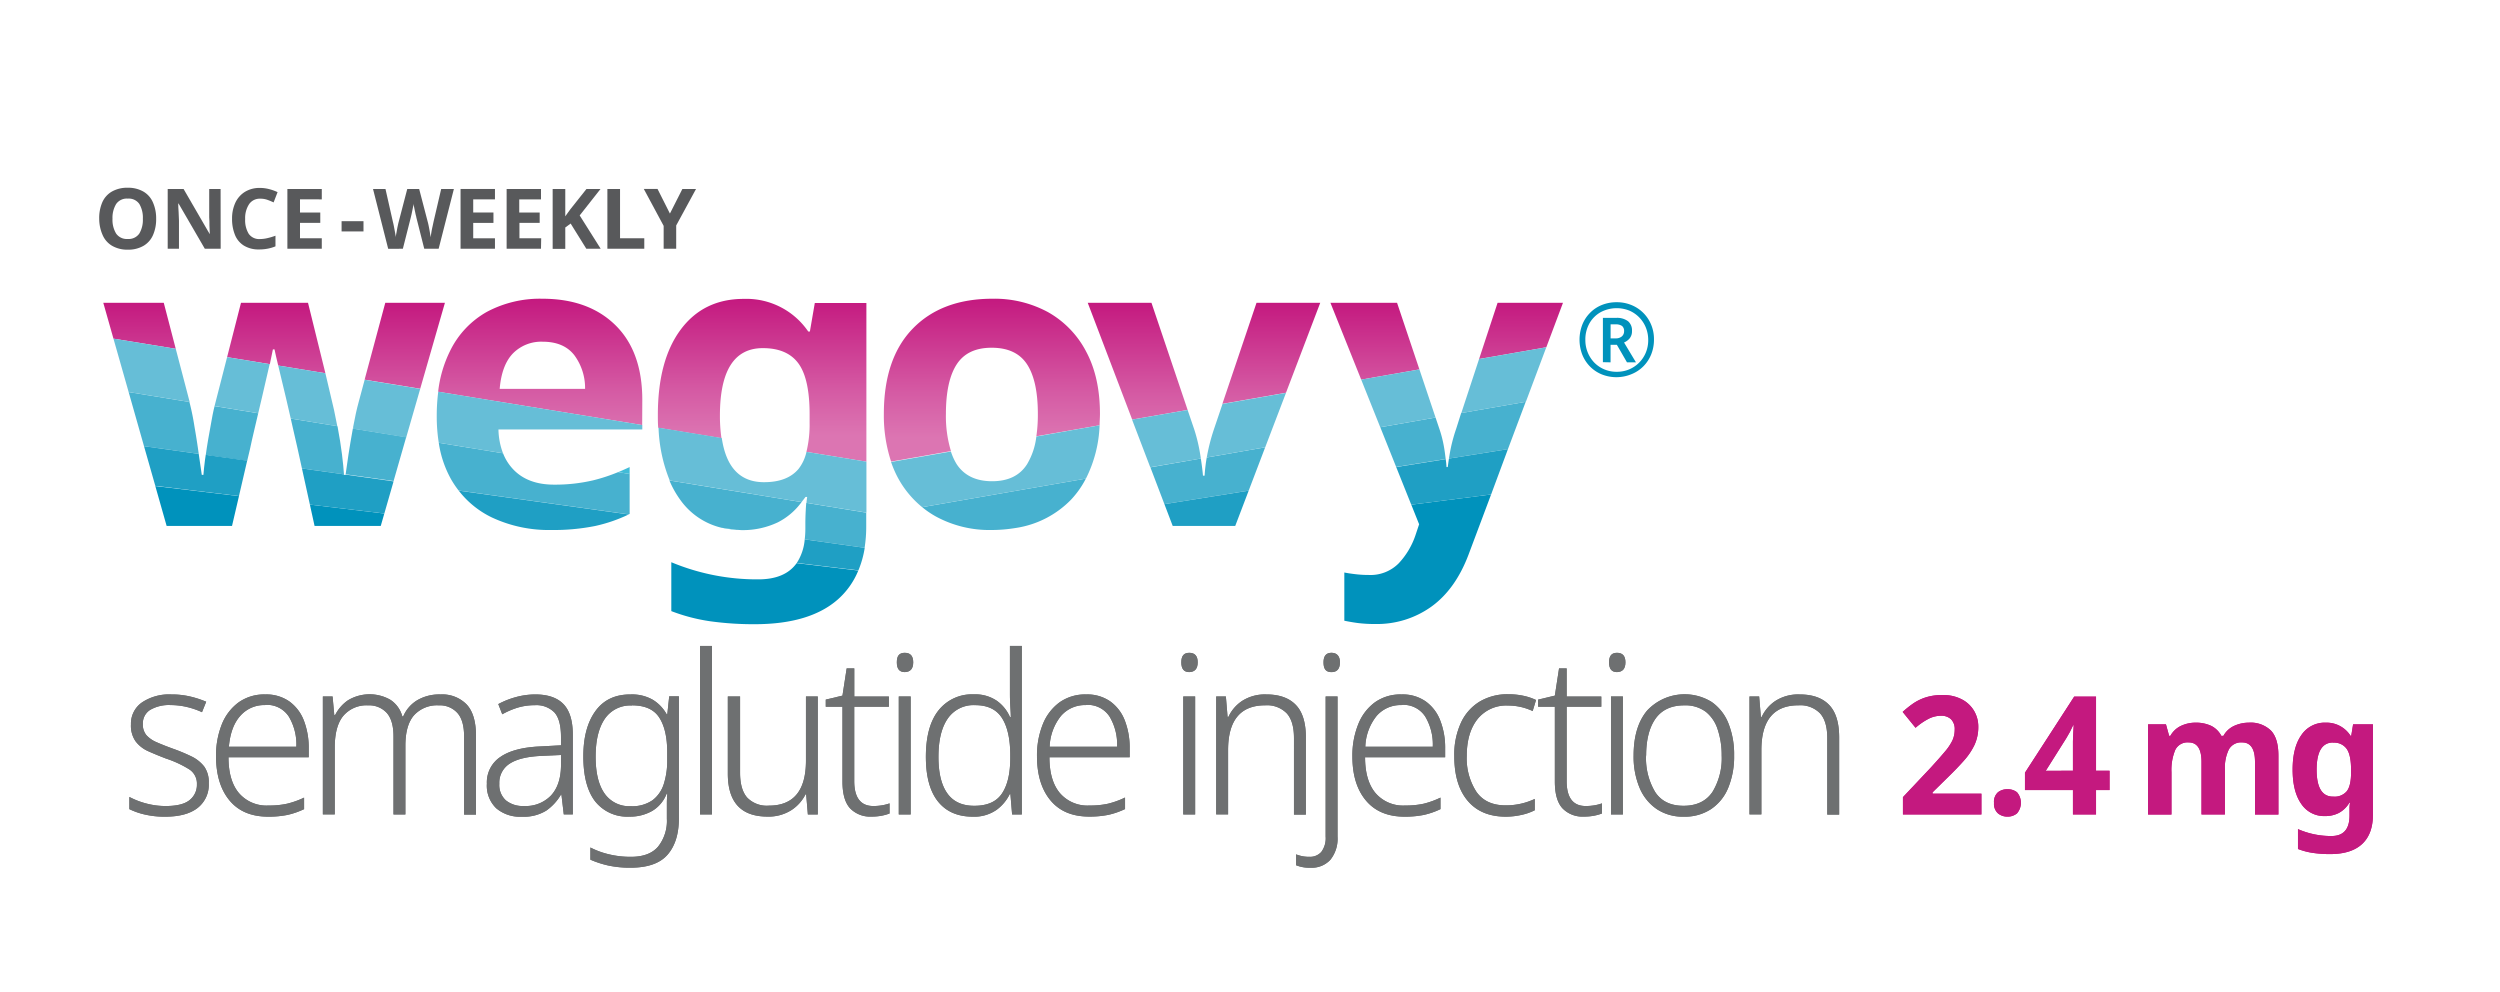<svg xmlns="http://www.w3.org/2000/svg" xmlns:xlink="http://www.w3.org/1999/xlink" viewBox="0 0 630 250"><defs><style>.cls-1{fill:none;}.cls-2{fill:url(#RGB_gradient);}.cls-3{fill:#0092bc;}.cls-4{fill:url(#RGB_gradient-2);}.cls-5{fill:url(#RGB_gradient-3);}.cls-6{fill:#47b1cf;}.cls-7{fill:#66bed7;}.cls-8{fill:#41bcd8;}.cls-9{fill:#1f9fc4;}.cls-10{fill:url(#RGB_gradient-4);}.cls-11{fill:#00aed0;}.cls-12{fill:url(#RGB_gradient-5);}.cls-13{fill:url(#RGB_gradient-6);}.cls-14{fill:url(#RGB_gradient-7);}.cls-15{fill:url(#RGB_gradient-8);}.cls-16{fill:url(#RGB_gradient-9);}.cls-17{fill:url(#RGB_gradient-10);}.cls-18{fill:#6e7071;}.cls-19{fill:#c4197f;}.cls-20{fill:#58595b;}</style><linearGradient id="RGB_gradient" x1="35.16" y1="76.31" x2="35.16" y2="141.12" gradientUnits="userSpaceOnUse"><stop offset="0" stop-color="#c4197f"/><stop offset="0.36" stop-color="#d55ba4"/><stop offset="0.53" stop-color="#dc75b2"/></linearGradient><linearGradient id="RGB_gradient-2" x1="69.59" y1="76.31" x2="69.59" y2="142.55" xlink:href="#RGB_gradient"/><linearGradient id="RGB_gradient-3" x1="102" y1="76.31" x2="102" y2="141.62" xlink:href="#RGB_gradient"/><linearGradient id="RGB_gradient-4" x1="136.15" y1="75.28" x2="136.15" y2="140.45" xlink:href="#RGB_gradient"/><linearGradient id="RGB_gradient-5" x1="192.03" y1="75.28" x2="192.03" y2="140.34" xlink:href="#RGB_gradient"/><linearGradient id="RGB_gradient-6" x1="249.96" y1="75.28" x2="249.96" y2="141.32" xlink:href="#RGB_gradient"/><linearGradient id="RGB_gradient-7" x1="320.37" y1="76.31" x2="320.37" y2="140.08" xlink:href="#RGB_gradient"/><linearGradient id="RGB_gradient-8" x1="286.69" y1="76.31" x2="286.69" y2="141.11" xlink:href="#RGB_gradient"/><linearGradient id="RGB_gradient-9" x1="383.3" y1="76.31" x2="383.3" y2="139.82" xlink:href="#RGB_gradient"/><linearGradient id="RGB_gradient-10" x1="346.48" y1="76.31" x2="346.48" y2="138.62" xlink:href="#RGB_gradient"/></defs><g id="Layer_1_REG" data-name="Layer 1 REG"><path class="cls-1" d="M69.18,88.05h-.41c-.17.83-.45,2.09-.82,3.72l2.16.35C69.67,90.32,69.36,88.94,69.18,88.05Z"/><path class="cls-1" d="M136.73,86.19a10,10,0,0,0-7.41,2.89q-2.89,2.88-3.4,9h21.52a13.9,13.9,0,0,0-2.73-8.44Q142.09,86.18,136.73,86.19Z"/><rect class="cls-1" x="365.01" y="101.36" height="6.59" transform="translate(155.29 421.2) rotate(-72.47)"/><polygon class="cls-1" points="304.1 115.29 304.1 115.29 302.61 115.55 302.61 115.55 304.1 115.29"/><polygon class="cls-1" points="289.9 117.77 289.9 117.77 273.65 120.61 273.64 120.61 289.9 117.77"/><polygon class="cls-2" points="41.27 76.31 26.03 76.31 28.59 85.34 44.29 87.9 41.27 76.31"/><polygon class="cls-3" points="79.27 132.53 95.95 132.53 96.85 129.41 78.09 127.16 79.27 132.53"/><path class="cls-4" d="M68.77,88.05h.41c.18.89.49,2.27.93,4.07L82,94.06,77.62,76.31H60.73L57.23,90,68,91.77C68.32,90.14,68.6,88.88,68.77,88.05Z"/><polygon class="cls-3" points="41.99 132.53 58.47 132.53 60.22 125.02 39.14 122.49 41.99 132.53"/><polygon class="cls-5" points="112.12 76.31 97.09 76.31 91.88 95.68 105.89 97.97 112.12 76.31"/><path class="cls-6" d="M88.92,108c-.41,2.26-.78,4.44-1.1,6.52s-.58,3.88-.72,5l12.08,1.71,3.18-11.07Z"/><path class="cls-6" d="M49,107.46a62.24,62.24,0,0,0-1.26-6.15L32.42,98.8l3.87,13.64,13.79,1.94v0Q49.62,111,49,107.46Z"/><path class="cls-6" d="M85.14,107.92c0-.18-.07-.34-.1-.52l-11.77-1.92c.16.73.33,1.48.49,2.18.52,2.3.91,4,1.19,5.2l1.14,5.19,10.59,1.49c-.08-1.29-.24-3-.51-5.13S85.55,110.05,85.14,107.92Z"/><path class="cls-6" d="M64.23,107.71q.42-1.72.84-3.57l-11-1.8-.24,1c-.13.55-.32,1.51-.56,2.88s-.52,2.92-.83,4.63c-.23,1.32-.41,2.58-.59,3.83l10.44,1.47.71-3C63.27,111.83,63.68,110.05,64.23,107.71Z"/><path class="cls-7" d="M65.07,104.14c.3-1.26.6-2.55.92-3.89.61-2.64,1.18-5.08,1.69-7.31.1-.42.19-.79.27-1.17L57.23,90l-3.16,12.32Z"/><path class="cls-7" d="M47.78,101.31a.31.31,0,0,1,0-.08L44.29,87.9l-15.7-2.56L32.42,98.8Z"/><path class="cls-7" d="M89,107.56c0,.16,0,.32-.08.48l13.44,2.2L105.89,98l-14-2.29-1.49,5.55Q89.67,103.9,89,107.56Z"/><path class="cls-7" d="M70.31,92.94q.82,3.34,1.75,7.31c.43,1.84.83,3.56,1.21,5.23L85,107.4c-.36-1.85-.64-3.24-.83-4.11L82,94.06,70.11,92.12C70.18,92.39,70.24,92.65,70.31,92.94Z"/><polygon class="cls-8" points="102.36 110.24 102.36 110.23 88.92 108.04 88.92 108.04 102.36 110.24"/><polygon class="cls-8" points="85.04 107.41 85.04 107.4 73.27 105.48 73.27 105.48 85.04 107.41"/><polygon class="cls-8" points="47.78 101.31 32.41 98.8 32.42 98.8 47.78 101.31 47.78 101.31"/><polygon class="cls-8" points="65.07 104.14 65.08 104.14 54.08 102.34 54.08 102.34 65.07 104.14"/><path class="cls-9" d="M51.85,114.63c-.05.38-.13.79-.18,1.17-.2,1.61-.34,2.9-.41,3.86h-.41c-.21-1.3-.46-3.06-.77-5.28l-13.79-1.94,2.85,10L60.22,125l2.07-8.92Z"/><path class="cls-9" d="M87.1,119.6v.06h-.42v-.12l-10.59-1.49,2,9.11,18.76,2.25,2.33-8.1Z"/><path class="cls-10" d="M161.86,100.82q0-12.25-6.8-18.9t-18.43-6.64a28.37,28.37,0,0,0-13.9,3.29,22.63,22.63,0,0,0-9.32,9.89,30.91,30.91,0,0,0-3,10.26l51.42,8.4ZM125.92,98q.51-6.07,3.4-9a10,10,0,0,1,7.41-2.89q5.36,0,8,3.4A13.9,13.9,0,0,1,147.44,98Z"/><path class="cls-6" d="M158.67,119.44l-2.89-.47a44.08,44.08,0,0,1-6.33,2.08,42,42,0,0,1-9.83,1.08q-6.5,0-10.15-3.71a12.33,12.33,0,0,1-2.7-4.19l-16.2-2.65a26.73,26.73,0,0,0,3.2,9.37,25,25,0,0,0,1.81,2.67l42.83,6,.26-.11Z"/><path class="cls-7" d="M110.57,111.58l16.19,2.64a17.73,17.73,0,0,1-1.15-6h36.25v-1.11l-51.42-8.4a47.26,47.26,0,0,0-.38,6.11A42.18,42.18,0,0,0,110.57,111.58Z"/><path class="cls-8" d="M158.67,117.7c-1,.47-1.93.88-2.88,1.27l2.88.47Z"/><polygon class="cls-8" points="158.67 119.44 158.67 119.44 155.79 118.97 155.78 118.97 158.67 119.44"/><polygon class="cls-11" points="126.77 114.23 126.77 114.22 110.57 111.58 110.57 111.58 126.77 114.23"/><path class="cls-9" d="M124,130.42a33.79,33.79,0,0,0,14.93,3.14,53.2,53.2,0,0,0,11-1,38.33,38.33,0,0,0,8.5-2.92l-42.83-6A23.24,23.24,0,0,0,124,130.42Z"/><path class="cls-3" d="M191.1,146a56.07,56.07,0,0,1-21.93-4.32V154a45.31,45.31,0,0,0,9.94,2.58,79.29,79.29,0,0,0,11.07.72q13.9,0,21-6.28a19.56,19.56,0,0,0,5.11-7.24l-15.53-1.87C198.82,144.63,195.61,146,191.1,146Z"/><path class="cls-12" d="M181.42,104.73q0-17,10.82-17,6.18,0,9,3.91t2.78,13v1.85a29.27,29.27,0,0,1-.8,7.39l15.11,2.47v-40h-13l-1.24,7.2h-.41a18.88,18.88,0,0,0-16.27-8.23q-10.1,0-15.86,7.72t-5.77,21.52c0,1.12,0,2.2.09,3.25l15.94,2.61A38.74,38.74,0,0,1,181.42,104.73Z"/><path class="cls-6" d="M218.29,129.19l-15.11-2.47c-.05.58-.1,1.19-.13,1.85-.07,1.27-.1,2.45-.1,3.55v1.13a22.41,22.41,0,0,1-.16,2.67l15.09,2.13a34.45,34.45,0,0,0,.41-5.41Z"/><path class="cls-6" d="M196.05,131.61a16.82,16.82,0,0,0,5.94-5.08l-33.3-5.45a24.29,24.29,0,0,0,2.69,4.81A17.83,17.83,0,0,0,181.85,133l3.72.52c.47,0,.93.07,1.42.07A20.49,20.49,0,0,0,196.05,131.61Z"/><path class="cls-7" d="M202,126.52c.32-.42.65-.83,1-1.3h.41q-.11.69-.18,1.5l15.11,2.46V116.34l-15.11-2.47a10.77,10.77,0,0,1-2,4.3q-2.82,3.35-8.7,3.34-9,0-10.64-11.13l-15.94-2.61a38.78,38.78,0,0,0,2.82,13.31Z"/><polygon class="cls-8" points="218.29 129.19 218.29 129.18 203.19 126.72 203.18 126.72 218.29 129.19"/><polygon class="cls-8" points="201.99 126.53 201.99 126.52 168.68 121.08 168.69 121.08 201.99 126.53"/><path class="cls-8" d="M185.57,133.49l-3.72-.52A21,21,0,0,0,185.57,133.49Z"/><path class="cls-9" d="M202.79,135.92a12.79,12.79,0,0,1-2,5.94l15.53,1.87a24.81,24.81,0,0,0,1.59-5.68Z"/><path class="cls-13" d="M238.37,104.32q0-8.34,2.73-12.52t8.81-4.17q6.17,0,8.9,4.17t2.73,12.52a37.3,37.3,0,0,1-.38,5.63l15.94-2.78c0-.93.09-1.87.09-2.85q0-9.27-3.5-15.76a24.21,24.21,0,0,0-9.57-9.89,28.27,28.27,0,0,0-14-3.39q-12.77,0-20.08,7.51t-7.31,21.53a36.94,36.94,0,0,0,1.83,12l15.08-2.64A30.29,30.29,0,0,1,238.37,104.32Z"/><polygon class="cls-8" points="273.64 120.61 273.65 120.61 232.39 127.81 232.4 127.81 273.64 120.61"/><path class="cls-6" d="M273.64,120.61l-41.24,7.2a22.79,22.79,0,0,0,3.45,2.35,28.2,28.2,0,0,0,14,3.4,36.57,36.57,0,0,0,5.46-.41l.91-.14a24.46,24.46,0,0,0,13.66-7.07A23.16,23.16,0,0,0,273.64,120.61Z"/><path class="cls-7" d="M232.39,127.81l41.26-7.2a32.37,32.37,0,0,0,3.45-13.44L261.16,110a17.58,17.58,0,0,1-2.35,7q-2.73,4.27-8.8,4.27t-8.91-4.27a14.27,14.27,0,0,1-1.47-3.22l-15.08,2.64a27,27,0,0,0,1.67,3.88A24.67,24.67,0,0,0,232.39,127.81Z"/><path class="cls-8" d="M256.17,133l-.91.14Z"/><polygon class="cls-8" points="318.83 112.72 318.83 112.72 304.1 115.29 304.1 115.29 318.83 112.72"/><polygon class="cls-14" points="332.7 76.31 316.64 76.31 308.04 101.77 324.07 98.97 332.7 76.31"/><polygon class="cls-8" points="302.61 115.55 302.61 115.55 289.9 117.77 289.9 117.77 302.61 115.55"/><polygon class="cls-15" points="290.17 76.31 274.11 76.31 285.31 105.73 299.28 103.3 290.17 76.31"/><path class="cls-6" d="M304.1,115.29a41,41,0,0,0-.54,4.58h-.41c-.11-1.3-.3-2.76-.54-4.32l-12.71,2.22,3.53,9.27,21.24-3.4,4.16-10.92Z"/><path class="cls-7" d="M304.1,115.29l14.73-2.57L324.07,99l-16,2.8-2.22,6.56A49.72,49.72,0,0,0,304.1,115.29Z"/><path class="cls-7" d="M302.61,115.55c-.06-.42-.11-.81-.19-1.24a41.72,41.72,0,0,0-1.44-6l-1.7-5-14,2.43,4.58,12Z"/><polygon class="cls-9" points="295.52 132.53 311.28 132.53 314.67 123.64 293.43 127.04 295.52 132.53"/><rect class="cls-8" x="347.72" y="106.44" width="14.15" transform="translate(-15.58 111.78) rotate(-17.53)"/><polygon class="cls-16" points="393.87 76.31 377.39 76.31 372.73 90.47 389.67 87.51 393.87 76.31"/><polygon class="cls-17" points="352.06 76.31 335.27 76.31 343.02 95.66 357.69 93.09 352.06 76.31"/><path class="cls-3" d="M357.62,132.12l-.93,2.78a19.36,19.36,0,0,1-4.22,7.06,10,10,0,0,1-7.62,2.93,26.87,26.87,0,0,1-3.4-.21c-1.1-.13-2-.27-2.68-.41v12.15c1,.21,2.06.4,3.3.57a34,34,0,0,0,4.53.26,23.49,23.49,0,0,0,14.11-4.38q6.07-4.38,9.37-13.13l5.68-15.14-20.12,2.58Z"/><rect class="cls-8" x="368.13" y="102.67" width="16.51" transform="translate(-12.05 66.28) rotate(-9.91)"/><path class="cls-6" d="M367,107.92a42.06,42.06,0,0,0-1.34,4.74c-.2.93-.37,1.9-.52,2.9L380,113.18l4.48-11.93-16.27,2.84Z"/><path class="cls-6" d="M362.67,107.92l-.91-2.7-13.93,2.44,4,10,12.48-2c-.12-1-.25-2.06-.42-3A29.54,29.54,0,0,0,362.67,107.92Z"/><polygon class="cls-7" points="384.52 101.25 389.67 87.51 372.73 90.47 368.25 104.09 384.52 101.25"/><polygon class="cls-7" points="361.76 105.22 357.69 93.09 343.02 95.66 347.82 107.66 361.76 105.22"/><path class="cls-9" d="M365.13,115.56c-.11.7-.22,1.41-.3,2.14h-.31c0-.69-.13-1.35-.2-2l-12.48,2,3.8,9.49,20.12-2.58L380,113.18Z"/><path class="cls-18" d="M52.61,197.36a7.42,7.42,0,0,1-2.84,6.26c-1.9,1.46-4.61,2.18-8.12,2.18a21.58,21.58,0,0,1-5.24-.56,17.49,17.49,0,0,1-3.81-1.34v-3.07a19.7,19.7,0,0,0,4.26,1.65,18.77,18.77,0,0,0,4.9.64c2.76,0,4.77-.49,6-1.48a4.9,4.9,0,0,0,1.86-4,4.25,4.25,0,0,0-1.94-3.77,27,27,0,0,0-5.83-2.71q-2.61-1-4.6-1.9a8.06,8.06,0,0,1-3.11-2.49A6.89,6.89,0,0,1,33,182.56,6.51,6.51,0,0,1,35.8,177a12.3,12.3,0,0,1,7.39-2,20.09,20.09,0,0,1,4.77.53,24.18,24.18,0,0,1,4,1.31l-1.06,2.63a19.76,19.76,0,0,0-3.72-1.29,17.92,17.92,0,0,0-4.16-.5,9.4,9.4,0,0,0-5.21,1.23A4,4,0,0,0,36,182.44a4.16,4.16,0,0,0,.9,2.83,7.39,7.39,0,0,0,2.61,1.79c1.13.5,2.52,1.05,4.15,1.64a44.94,44.94,0,0,1,4.55,1.9,9.1,9.1,0,0,1,3.25,2.57A6.79,6.79,0,0,1,52.61,197.36Z"/><path class="cls-18" d="M66.84,175a10.11,10.11,0,0,1,6.07,1.76,10.63,10.63,0,0,1,3.67,4.83,19.06,19.06,0,0,1,1.22,7v2.24H57.58q0,5.86,2.61,9a9.16,9.16,0,0,0,7.5,3.16,20.93,20.93,0,0,0,4.63-.45A21.29,21.29,0,0,0,76.63,201v2.9a19.64,19.64,0,0,1-4.2,1.46,23.85,23.85,0,0,1-4.84.44q-6.35,0-9.74-4.08T54.44,190.6a21.15,21.15,0,0,1,1.46-8.07A12.67,12.67,0,0,1,60.13,177,11.12,11.12,0,0,1,66.84,175Zm0,2.68a8,8,0,0,0-6.31,2.74c-1.62,1.82-2.56,4.41-2.85,7.76h17a13.7,13.7,0,0,0-1.89-7.59A6.56,6.56,0,0,0,66.79,177.64Z"/><path class="cls-18" d="M111,175a8.58,8.58,0,0,1,6.58,2.51c1.58,1.68,2.37,4.32,2.37,7.94v19.83h-3V185.57c0-2.68-.56-4.65-1.7-5.92a5.94,5.94,0,0,0-4.68-1.9,7.85,7.85,0,0,0-6.23,2.49c-1.45,1.65-2.18,4.22-2.18,7.68v17.32h-3V185.57q0-4-1.7-5.92a6,6,0,0,0-4.69-1.9,7.67,7.67,0,0,0-6.22,2.6c-1.46,1.73-2.19,4.41-2.19,8v16.87h-3V175.51h2.45l.43,4.7h.21a9.91,9.91,0,0,1,3.22-3.72,10.54,10.54,0,0,1,10.72-.13,7.27,7.27,0,0,1,3,4.19h.22a8.71,8.71,0,0,1,3.62-4.14A11,11,0,0,1,111,175Z"/><path class="cls-18" d="M134.88,175q4.78,0,7.13,2.46t2.34,7.77v20h-2.28l-.59-5h-.11a12.73,12.73,0,0,1-3.72,4.05,10.81,10.81,0,0,1-6.17,1.53,9.24,9.24,0,0,1-6.42-2.12,7.9,7.9,0,0,1-2.37-6.2,7.68,7.68,0,0,1,3.44-6.76q3.42-2.35,10.08-2.63l5.16-.28v-2.07q0-4.41-1.67-6.23a6.38,6.38,0,0,0-4.93-1.81,15.05,15.05,0,0,0-4.2.58,19.48,19.48,0,0,0-4,1.71l-1-2.57a21.1,21.1,0,0,1,4.36-1.74A18.59,18.59,0,0,1,134.88,175Zm6.49,15.26-4.79.22c-3.62.15-6.31.79-8.09,1.93a5.68,5.68,0,0,0-2.66,5.11,5.21,5.21,0,0,0,1.65,4.17,6.7,6.7,0,0,0,4.53,1.42,8.82,8.82,0,0,0,6.83-2.63q2.43-2.62,2.53-7.37Z"/><path class="cls-18" d="M158.94,175a10.5,10.5,0,0,1,5.56,1.34A9.89,9.89,0,0,1,168,180h.16l.48-4.53h2.44V206.2q0,5.87-2.84,9.16t-9.34,3.3a25.78,25.78,0,0,1-5.65-.56,24.93,24.93,0,0,1-4.47-1.46v-3.07a20.16,20.16,0,0,0,4.61,1.7,23.09,23.09,0,0,0,5.61.65q4.64,0,6.84-2.57a10.41,10.41,0,0,0,2.21-7v-1.73c0-.78,0-1.57,0-2.35s.07-1.54.11-2.29h-.16a8.64,8.64,0,0,1-3.62,4.36,11.23,11.23,0,0,1-5.85,1.45,10.29,10.29,0,0,1-8.6-3.91Q147,198,147,190.6q0-7.2,3.06-11.42T158.94,175Zm.32,2.79a7.75,7.75,0,0,0-6.87,3.38c-1.53,2.26-2.29,5.43-2.29,9.53s.76,7.15,2.26,9.28a7.57,7.57,0,0,0,6.58,3.18,8.93,8.93,0,0,0,5.51-1.51,8.22,8.22,0,0,0,2.84-4.13,19.32,19.32,0,0,0,.85-6v-1.9q0-5.7-2-8.78C164.82,178.78,162.52,177.75,159.26,177.75Z"/><path class="cls-18" d="M179.41,205.24h-3V162.78h3Z"/><path class="cls-18" d="M206.08,175.51v29.73h-2.5l-.43-5.08H203a10.21,10.21,0,0,1-3.59,4,10.65,10.65,0,0,1-6,1.62q-10,0-10-10.84V175.51h3.09v19.23q0,4.24,1.81,6.28a6.88,6.88,0,0,0,5.43,2q9.36,0,9.36-11.34V175.51Z"/><path class="cls-18" d="M220.07,203.12a12.84,12.84,0,0,0,2.26-.19,10.33,10.33,0,0,0,1.84-.48V205a12.1,12.1,0,0,1-2,.56,13.1,13.1,0,0,1-2.53.22,7,7,0,0,1-5.42-2.09c-1.28-1.4-1.92-3.64-1.92-6.74V178.09h-4.21V176.3l4.21-1,1.06-6.87h1.92v7.09H224v2.58h-8.73v18.77C215.28,201,216.88,203.12,220.07,203.12Z"/><path class="cls-18" d="M228,164.51q2.13,0,2.13,2.4T228,169.37c-1.35,0-2-.82-2-2.46S226.61,164.51,228,164.51Zm1.49,11v29.73h-3V175.51Z"/><path class="cls-18" d="M245.14,205.8q-5.7,0-8.76-3.82t-3.06-11.26q0-7.72,3.22-11.74a10.74,10.74,0,0,1,8.86-4,9.64,9.64,0,0,1,5.8,1.62,9.75,9.75,0,0,1,3.3,4.08h.22c0-.9-.08-1.88-.14-3s-.08-2-.08-2.86V162.78h3v42.46h-2.45l-.43-5.14h-.16a10.75,10.75,0,0,1-3.35,4A9.83,9.83,0,0,1,245.14,205.8Zm.37-2.74c3.26,0,5.59-1,7-3.12s2.08-5.09,2.08-9v-.56c0-4.1-.7-7.24-2.08-9.42s-3.64-3.26-6.76-3.26a7.86,7.86,0,0,0-6.92,3.38q-2.34,3.38-2.34,9.64,0,6.09,2.24,9.22T245.51,203.06Z"/><path class="cls-18" d="M273.72,175a10.11,10.11,0,0,1,6.07,1.76,10.63,10.63,0,0,1,3.67,4.83,18.86,18.86,0,0,1,1.22,7v2.24H264.46q0,5.86,2.61,9a9.16,9.16,0,0,0,7.5,3.16,20.93,20.93,0,0,0,4.63-.45,21.29,21.29,0,0,0,4.31-1.56v2.9a19.64,19.64,0,0,1-4.2,1.46,23.85,23.85,0,0,1-4.84.44q-6.35,0-9.74-4.08t-3.41-11.12a21,21,0,0,1,1.47-8.07A12.58,12.58,0,0,1,267,177,11.12,11.12,0,0,1,273.72,175Zm-.05,2.68a8,8,0,0,0-6.31,2.74,13.13,13.13,0,0,0-2.85,7.76h17a13.7,13.7,0,0,0-1.89-7.59A6.56,6.56,0,0,0,273.67,177.64Z"/><path class="cls-18" d="M299.69,164.51q2.13,0,2.13,2.4t-2.13,2.46c-1.35,0-2-.82-2-2.46S298.34,164.51,299.69,164.51Zm1.49,11v29.73h-3V175.51Z"/><path class="cls-18" d="M319.13,175q4.85,0,7.4,2.62t2.55,8.22v19.44h-3V186q0-4.25-1.84-6.26a6.94,6.94,0,0,0-5.4-2q-9.36,0-9.36,11.29v16.2h-3V175.51h2.44l.43,5.15h.21a9.75,9.75,0,0,1,3.54-4.08A10.65,10.65,0,0,1,319.13,175Z"/><path class="cls-18" d="M330.23,218.66a8.71,8.71,0,0,1-3.61-.62V215.3a8.7,8.7,0,0,0,3.35.62,3.82,3.82,0,0,0,3-1.23,5.76,5.76,0,0,0,1.09-3.86V175.51h3v35.32a8.49,8.49,0,0,1-1.79,5.81A6.33,6.33,0,0,1,330.23,218.66Zm3.3-51.75c0-1.6.68-2.4,2-2.4s2.13.8,2.13,2.4-.71,2.46-2.13,2.46S333.53,168.55,333.53,166.91Z"/><path class="cls-18" d="M353.21,175a10.07,10.07,0,0,1,6.07,1.76,10.56,10.56,0,0,1,3.67,4.83,18.85,18.85,0,0,1,1.23,7v2.24H344q0,5.86,2.61,9a9.16,9.16,0,0,0,7.5,3.16,21.08,21.08,0,0,0,4.64-.45A21.5,21.5,0,0,0,363,201v2.9a19.53,19.53,0,0,1-4.21,1.46,23.78,23.78,0,0,1-4.84.44q-6.33,0-9.74-4.08t-3.41-11.12a21,21,0,0,1,1.47-8.07,12.52,12.52,0,0,1,4.23-5.56A11.09,11.09,0,0,1,353.21,175Zm0,2.68a8,8,0,0,0-6.31,2.74,13.06,13.06,0,0,0-2.84,7.76h17a13.7,13.7,0,0,0-1.89-7.59A6.54,6.54,0,0,0,353.16,177.64Z"/><path class="cls-18" d="M379.47,205.8q-6.23,0-9.61-4t-3.38-11.26a19.12,19.12,0,0,1,1.71-8.47,12.15,12.15,0,0,1,4.76-5.31,13.66,13.66,0,0,1,7.1-1.81,18,18,0,0,1,3.86.39,14,14,0,0,1,3.17,1.06l-.85,2.79a14.43,14.43,0,0,0-6.18-1.39,9.27,9.27,0,0,0-7.71,3.41q-2.71,3.41-2.72,9.27a15.54,15.54,0,0,0,2.4,9c1.59,2.31,4.06,3.47,7.39,3.47a17.08,17.08,0,0,0,4-.45,16.66,16.66,0,0,0,3.35-1.17v2.85a13.57,13.57,0,0,1-3.19,1.14A18.27,18.27,0,0,1,379.47,205.8Z"/><path class="cls-18" d="M399.59,203.12a12.76,12.76,0,0,0,2.26-.19,10.33,10.33,0,0,0,1.84-.48V205a12.1,12.1,0,0,1-2,.56,13.1,13.1,0,0,1-2.53.22,7,7,0,0,1-5.42-2.09c-1.28-1.4-1.92-3.64-1.92-6.74V178.09h-4.21V176.3l4.21-1,1.06-6.87h1.92v7.09h8.73v2.58H394.8v18.77C394.8,201,396.4,203.12,399.59,203.12Z"/><path class="cls-18" d="M407.48,164.51q2.13,0,2.13,2.4t-2.13,2.46c-1.35,0-2-.82-2-2.46S406.13,164.51,407.48,164.51Zm1.49,11v29.73h-3V175.51Z"/><path class="cls-18" d="M437,190.38a20.62,20.62,0,0,1-1.47,8.1,11.84,11.84,0,0,1-4.31,5.39,12,12,0,0,1-6.94,1.93,11.78,11.78,0,0,1-6.76-1.9,12.1,12.1,0,0,1-4.34-5.36,20.25,20.25,0,0,1-1.51-8.16q0-7.26,3.43-11.34a12.94,12.94,0,0,1,16.23-2.15,11.89,11.89,0,0,1,4.23,5.39A21,21,0,0,1,437,190.38Zm-22.19,0a16.55,16.55,0,0,0,2.28,9.19q2.29,3.5,7.19,3.49t7.26-3.49a16.3,16.3,0,0,0,2.32-9.19,20.46,20.46,0,0,0-1-6.54,9.25,9.25,0,0,0-3-4.47,8.6,8.6,0,0,0-5.43-1.62q-4.84,0-7.24,3.35C415.62,183.34,414.83,186.43,414.83,190.38Z"/><path class="cls-18" d="M453.52,175q4.85,0,7.4,2.62t2.55,8.22v19.44h-3V186q0-4.25-1.84-6.26a6.94,6.94,0,0,0-5.4-2q-9.36,0-9.36,11.29v16.2h-3V175.51h2.44l.43,5.15h.21a9.75,9.75,0,0,1,3.54-4.08A10.62,10.62,0,0,1,453.52,175Z"/><path class="cls-19" d="M499.32,205.24H479.54v-4.36l7.1-7.53c1.42-1.56,2.57-2.85,3.44-3.9a13.23,13.23,0,0,0,1.91-2.82,6.47,6.47,0,0,0,.59-2.73,3.48,3.48,0,0,0-.93-2.66,3.54,3.54,0,0,0-2.52-.87,6.89,6.89,0,0,0-3.17.79,16.5,16.5,0,0,0-3.24,2.24l-3.25-4a26.62,26.62,0,0,1,2.57-2.06,12.34,12.34,0,0,1,3.19-1.58,13.52,13.52,0,0,1,4.34-.61,10,10,0,0,1,4.77,1.07,7.64,7.64,0,0,1,3.09,2.86,7.79,7.79,0,0,1,1.1,4.1,10.73,10.73,0,0,1-.94,4.5,16.76,16.76,0,0,1-2.69,4q-1.77,2-4.26,4.41L487,199.67V200h12.32Z"/><path class="cls-19" d="M502.49,202.33a3.2,3.2,0,0,1,1-2.68,3.82,3.82,0,0,1,2.41-.77,3.77,3.77,0,0,1,2.38.77,4.07,4.07,0,0,1,0,5.32,3.64,3.64,0,0,1-2.38.82,3.68,3.68,0,0,1-2.41-.82A3.22,3.22,0,0,1,502.49,202.33Z"/><path class="cls-19" d="M531.61,199.09H528.2v6.15h-5.82v-6.15H510.29v-4.37l12.41-19.18h5.5v18.68h3.41Zm-9.23-4.87v-5c0-.64,0-1.42,0-2.33s.06-1.77.1-2.56.07-1.31.09-1.56h-.15q-.36.82-.78,1.62t-.93,1.62l-5.19,8.24Z"/><path class="cls-19" d="M566.71,182.11a7.32,7.32,0,0,1,5.57,2c1.26,1.32,1.88,3.43,1.88,6.34v14.81h-5.9V192q0-4.91-3.25-4.91a3.53,3.53,0,0,0-3.33,1.75,10.39,10.39,0,0,0-1,5v11.4h-5.9V192q0-4.91-3.25-4.91a3.43,3.43,0,0,0-3.39,1.94,13.17,13.17,0,0,0-.93,5.55v10.69h-5.9V182.53h4.51l.8,2.91h.31a6,6,0,0,1,2.72-2.54,8.6,8.6,0,0,1,3.58-.79,9.07,9.07,0,0,1,4,.81,5.8,5.8,0,0,1,2.55,2.52h.52a5.88,5.88,0,0,1,2.75-2.54A8.88,8.88,0,0,1,566.71,182.11Z"/><path class="cls-19" d="M586.09,182.11a7.16,7.16,0,0,1,6.26,3.33h.16l.47-2.91h5v22.76q0,4.86-2.73,7.4c-1.82,1.69-4.52,2.54-8.08,2.54a29.72,29.72,0,0,1-4.26-.29,17,17,0,0,1-3.82-1v-5a20.74,20.74,0,0,0,8.44,1.74q4.54,0,4.55-5.15v-.46c0-.45,0-.92,0-1.44s.07-1,.12-1.35h-.16a6.86,6.86,0,0,1-2.65,2.58,7.53,7.53,0,0,1-3.49.79,6.9,6.9,0,0,1-6-3.1c-1.44-2.07-2.16-4.94-2.16-8.63s.74-6.62,2.22-8.7A7.08,7.08,0,0,1,586.09,182.11Zm1.86,5q-4.16,0-4.16,6.86t4.24,6.78a4,4,0,0,0,3.35-1.35c.72-.9,1.09-2.47,1.09-4.72V194q0-3.66-1.07-5.24A3.84,3.84,0,0,0,588,187.15Z"/><path class="cls-18" d="M52.61,197.36a7.42,7.42,0,0,1-2.84,6.26c-1.9,1.46-4.61,2.18-8.12,2.18a21.58,21.58,0,0,1-5.24-.56,17.49,17.49,0,0,1-3.81-1.34v-3.07a19.7,19.7,0,0,0,4.26,1.65,18.77,18.77,0,0,0,4.9.64c2.76,0,4.77-.49,6-1.48a4.9,4.9,0,0,0,1.86-4,4.25,4.25,0,0,0-1.94-3.77,27,27,0,0,0-5.83-2.71q-2.61-1-4.6-1.9a8.06,8.06,0,0,1-3.11-2.49A6.89,6.89,0,0,1,33,182.56,6.51,6.51,0,0,1,35.8,177a12.3,12.3,0,0,1,7.39-2,20.09,20.09,0,0,1,4.77.53,24.18,24.18,0,0,1,4,1.31l-1.06,2.63a19.76,19.76,0,0,0-3.72-1.29,17.92,17.92,0,0,0-4.16-.5,9.4,9.4,0,0,0-5.21,1.23A4,4,0,0,0,36,182.44a4.16,4.16,0,0,0,.9,2.83,7.39,7.39,0,0,0,2.61,1.79c1.13.5,2.52,1.05,4.15,1.64a44.94,44.94,0,0,1,4.55,1.9,9.1,9.1,0,0,1,3.25,2.57A6.79,6.79,0,0,1,52.61,197.36Z"/><path class="cls-18" d="M66.84,175a10.11,10.11,0,0,1,6.07,1.76,10.63,10.63,0,0,1,3.67,4.83,19.06,19.06,0,0,1,1.22,7v2.24H57.58q0,5.86,2.61,9a9.16,9.16,0,0,0,7.5,3.16,20.93,20.93,0,0,0,4.63-.45A21.29,21.29,0,0,0,76.63,201v2.9a19.64,19.64,0,0,1-4.2,1.46,23.85,23.85,0,0,1-4.84.44q-6.35,0-9.74-4.08T54.44,190.6a21.15,21.15,0,0,1,1.46-8.07A12.67,12.67,0,0,1,60.13,177,11.12,11.12,0,0,1,66.84,175Zm0,2.68a8,8,0,0,0-6.31,2.74c-1.62,1.82-2.56,4.41-2.85,7.76h17a13.7,13.7,0,0,0-1.89-7.59A6.56,6.56,0,0,0,66.79,177.64Z"/><path class="cls-18" d="M111,175a8.58,8.58,0,0,1,6.58,2.51c1.58,1.68,2.37,4.32,2.37,7.94v19.83h-3V185.57c0-2.68-.56-4.65-1.7-5.92a5.94,5.94,0,0,0-4.68-1.9,7.85,7.85,0,0,0-6.23,2.49c-1.45,1.65-2.18,4.22-2.18,7.68v17.32h-3V185.57q0-4-1.7-5.92a6,6,0,0,0-4.69-1.9,7.67,7.67,0,0,0-6.22,2.6c-1.46,1.73-2.19,4.41-2.19,8v16.87h-3V175.51h2.45l.43,4.7h.21a9.91,9.91,0,0,1,3.22-3.72,10.54,10.54,0,0,1,10.72-.13,7.27,7.27,0,0,1,3,4.19h.22a8.71,8.71,0,0,1,3.62-4.14A11,11,0,0,1,111,175Z"/><path class="cls-18" d="M134.88,175q4.78,0,7.13,2.46t2.34,7.77v20h-2.28l-.59-5h-.11a12.73,12.73,0,0,1-3.72,4.05,10.81,10.81,0,0,1-6.17,1.53,9.24,9.24,0,0,1-6.42-2.12,7.9,7.9,0,0,1-2.37-6.2,7.68,7.68,0,0,1,3.44-6.76q3.42-2.35,10.08-2.63l5.16-.28v-2.07q0-4.41-1.67-6.23a6.38,6.38,0,0,0-4.93-1.81,15.05,15.05,0,0,0-4.2.58,19.48,19.48,0,0,0-4,1.71l-1-2.57a21.1,21.1,0,0,1,4.36-1.74A18.59,18.59,0,0,1,134.88,175Zm6.49,15.26-4.79.22c-3.62.15-6.31.79-8.09,1.93a5.68,5.68,0,0,0-2.66,5.11,5.21,5.21,0,0,0,1.65,4.17,6.7,6.7,0,0,0,4.53,1.42,8.82,8.82,0,0,0,6.83-2.63q2.43-2.62,2.53-7.37Z"/><path class="cls-18" d="M158.94,175a10.5,10.5,0,0,1,5.56,1.34A9.89,9.89,0,0,1,168,180h.16l.48-4.53h2.44V206.2q0,5.87-2.84,9.16t-9.34,3.3a25.78,25.78,0,0,1-5.65-.56,24.93,24.93,0,0,1-4.47-1.46v-3.07a20.16,20.16,0,0,0,4.61,1.7,23.09,23.09,0,0,0,5.61.65q4.64,0,6.84-2.57a10.41,10.41,0,0,0,2.21-7v-1.73c0-.78,0-1.57,0-2.35s.07-1.54.11-2.29h-.16a8.64,8.64,0,0,1-3.62,4.36,11.23,11.23,0,0,1-5.85,1.45,10.29,10.29,0,0,1-8.6-3.91Q147,198,147,190.6q0-7.2,3.06-11.42T158.94,175Zm.32,2.79a7.75,7.75,0,0,0-6.87,3.38c-1.53,2.26-2.29,5.43-2.29,9.53s.76,7.15,2.26,9.28a7.57,7.57,0,0,0,6.58,3.18,8.93,8.93,0,0,0,5.51-1.51,8.22,8.22,0,0,0,2.84-4.13,19.32,19.32,0,0,0,.85-6v-1.9q0-5.7-2-8.78C164.82,178.78,162.52,177.75,159.26,177.75Z"/><path class="cls-18" d="M179.41,205.24h-3V162.78h3Z"/><path class="cls-18" d="M206.08,175.51v29.73h-2.5l-.43-5.08H203a10.21,10.21,0,0,1-3.59,4,10.65,10.65,0,0,1-6,1.62q-10,0-10-10.84V175.51h3.09v19.23q0,4.24,1.81,6.28a6.88,6.88,0,0,0,5.43,2q9.36,0,9.36-11.34V175.51Z"/><path class="cls-18" d="M220.07,203.12a12.84,12.84,0,0,0,2.26-.19,10.33,10.33,0,0,0,1.84-.48V205a12.1,12.1,0,0,1-2,.56,13.1,13.1,0,0,1-2.53.22,7,7,0,0,1-5.42-2.09c-1.28-1.4-1.92-3.64-1.92-6.74V178.09h-4.21V176.3l4.21-1,1.06-6.87h1.92v7.09H224v2.58h-8.73v18.77C215.28,201,216.88,203.12,220.07,203.12Z"/><path class="cls-18" d="M228,164.51q2.13,0,2.13,2.4T228,169.37c-1.35,0-2-.82-2-2.46S226.61,164.51,228,164.51Zm1.49,11v29.73h-3V175.51Z"/><path class="cls-18" d="M245.14,205.8q-5.7,0-8.76-3.82t-3.06-11.26q0-7.72,3.22-11.74a10.74,10.74,0,0,1,8.86-4,9.64,9.64,0,0,1,5.8,1.62,9.75,9.75,0,0,1,3.3,4.08h.22c0-.9-.08-1.88-.14-3s-.08-2-.08-2.86V162.78h3v42.46h-2.45l-.43-5.14h-.16a10.75,10.75,0,0,1-3.35,4A9.83,9.83,0,0,1,245.14,205.8Zm.37-2.74c3.26,0,5.59-1,7-3.12s2.08-5.09,2.08-9v-.56c0-4.1-.7-7.24-2.08-9.42s-3.64-3.26-6.76-3.26a7.86,7.86,0,0,0-6.92,3.38q-2.34,3.38-2.34,9.64,0,6.09,2.24,9.22T245.51,203.06Z"/><path class="cls-18" d="M273.72,175a10.11,10.11,0,0,1,6.07,1.76,10.63,10.63,0,0,1,3.67,4.83,18.86,18.86,0,0,1,1.22,7v2.24H264.46q0,5.86,2.61,9a9.16,9.16,0,0,0,7.5,3.16,20.93,20.93,0,0,0,4.63-.45,21.29,21.29,0,0,0,4.31-1.56v2.9a19.64,19.64,0,0,1-4.2,1.46,23.85,23.85,0,0,1-4.84.44q-6.35,0-9.74-4.08t-3.41-11.12a21,21,0,0,1,1.47-8.07A12.58,12.58,0,0,1,267,177,11.12,11.12,0,0,1,273.72,175Zm-.05,2.68a8,8,0,0,0-6.31,2.74,13.13,13.13,0,0,0-2.85,7.76h17a13.7,13.7,0,0,0-1.89-7.59A6.56,6.56,0,0,0,273.67,177.64Z"/><path class="cls-18" d="M299.69,164.51q2.13,0,2.13,2.4t-2.13,2.46c-1.35,0-2-.82-2-2.46S298.34,164.51,299.69,164.51Zm1.49,11v29.73h-3V175.51Z"/><path class="cls-18" d="M319.13,175q4.85,0,7.4,2.62t2.55,8.22v19.44h-3V186q0-4.25-1.84-6.26a6.94,6.94,0,0,0-5.4-2q-9.36,0-9.36,11.29v16.2h-3V175.51h2.44l.43,5.15h.21a9.75,9.75,0,0,1,3.54-4.08A10.65,10.65,0,0,1,319.13,175Z"/><path class="cls-18" d="M330.23,218.66a8.71,8.71,0,0,1-3.61-.62V215.3a8.7,8.7,0,0,0,3.35.62,3.82,3.82,0,0,0,3-1.23,5.76,5.76,0,0,0,1.09-3.86V175.51h3v35.32a8.49,8.49,0,0,1-1.79,5.81A6.33,6.33,0,0,1,330.23,218.66Zm3.3-51.75c0-1.6.68-2.4,2-2.4s2.13.8,2.13,2.4-.71,2.46-2.13,2.46S333.53,168.55,333.53,166.91Z"/><path class="cls-18" d="M353.21,175a10.07,10.07,0,0,1,6.07,1.76,10.56,10.56,0,0,1,3.67,4.83,18.85,18.85,0,0,1,1.23,7v2.24H344q0,5.86,2.61,9a9.16,9.16,0,0,0,7.5,3.16,21.08,21.08,0,0,0,4.64-.45A21.5,21.5,0,0,0,363,201v2.9a19.53,19.53,0,0,1-4.21,1.46,23.78,23.78,0,0,1-4.84.44q-6.33,0-9.74-4.08t-3.41-11.12a21,21,0,0,1,1.47-8.07,12.52,12.52,0,0,1,4.23-5.56A11.09,11.09,0,0,1,353.21,175Zm0,2.68a8,8,0,0,0-6.31,2.74,13.06,13.06,0,0,0-2.84,7.76h17a13.7,13.7,0,0,0-1.89-7.59A6.54,6.54,0,0,0,353.16,177.64Z"/><path class="cls-18" d="M379.47,205.8q-6.23,0-9.61-4t-3.38-11.26a19.12,19.12,0,0,1,1.71-8.47,12.15,12.15,0,0,1,4.76-5.31,13.66,13.66,0,0,1,7.1-1.81,18,18,0,0,1,3.86.39,14,14,0,0,1,3.17,1.06l-.85,2.79a14.43,14.43,0,0,0-6.18-1.39,9.27,9.27,0,0,0-7.71,3.41q-2.71,3.41-2.72,9.27a15.54,15.54,0,0,0,2.4,9c1.59,2.31,4.06,3.47,7.39,3.47a17.08,17.08,0,0,0,4-.45,16.66,16.66,0,0,0,3.35-1.17v2.85a13.57,13.57,0,0,1-3.19,1.14A18.27,18.27,0,0,1,379.47,205.8Z"/><path class="cls-18" d="M399.59,203.12a12.76,12.76,0,0,0,2.26-.19,10.33,10.33,0,0,0,1.84-.48V205a12.1,12.1,0,0,1-2,.56,13.1,13.1,0,0,1-2.53.22,7,7,0,0,1-5.42-2.09c-1.28-1.4-1.92-3.64-1.92-6.74V178.09h-4.21V176.3l4.21-1,1.06-6.87h1.92v7.09h8.73v2.58H394.8v18.77C394.8,201,396.4,203.12,399.59,203.12Z"/><path class="cls-18" d="M407.48,164.51q2.13,0,2.13,2.4t-2.13,2.46c-1.35,0-2-.82-2-2.46S406.13,164.51,407.48,164.51Zm1.49,11v29.73h-3V175.51Z"/><path class="cls-18" d="M437,190.38a20.62,20.62,0,0,1-1.47,8.1,11.84,11.84,0,0,1-4.31,5.39,12,12,0,0,1-6.94,1.93,11.78,11.78,0,0,1-6.76-1.9,12.1,12.1,0,0,1-4.34-5.36,20.25,20.25,0,0,1-1.51-8.16q0-7.26,3.43-11.34a12.94,12.94,0,0,1,16.23-2.15,11.89,11.89,0,0,1,4.23,5.39A21,21,0,0,1,437,190.38Zm-22.19,0a16.55,16.55,0,0,0,2.28,9.19q2.29,3.5,7.19,3.49t7.26-3.49a16.3,16.3,0,0,0,2.32-9.19,20.46,20.46,0,0,0-1-6.54,9.25,9.25,0,0,0-3-4.47,8.6,8.6,0,0,0-5.43-1.62q-4.84,0-7.24,3.35C415.62,183.34,414.83,186.43,414.83,190.38Z"/><path class="cls-18" d="M453.52,175q4.85,0,7.4,2.62t2.55,8.22v19.44h-3V186q0-4.25-1.84-6.26a6.94,6.94,0,0,0-5.4-2q-9.36,0-9.36,11.29v16.2h-3V175.51h2.44l.43,5.15h.21a9.75,9.75,0,0,1,3.54-4.08A10.62,10.62,0,0,1,453.52,175Z"/><path class="cls-19" d="M499.32,205.24H479.54v-4.36l7.1-7.53c1.42-1.56,2.57-2.85,3.44-3.9a13.23,13.23,0,0,0,1.91-2.82,6.47,6.47,0,0,0,.59-2.73,3.48,3.48,0,0,0-.93-2.66,3.54,3.54,0,0,0-2.52-.87,6.89,6.89,0,0,0-3.17.79,16.5,16.5,0,0,0-3.24,2.24l-3.25-4a26.62,26.62,0,0,1,2.57-2.06,12.34,12.34,0,0,1,3.19-1.58,13.52,13.52,0,0,1,4.34-.61,10,10,0,0,1,4.77,1.07,7.64,7.64,0,0,1,3.09,2.86,7.79,7.79,0,0,1,1.1,4.1,10.73,10.73,0,0,1-.94,4.5,16.76,16.76,0,0,1-2.69,4q-1.77,2-4.26,4.41L487,199.67V200h12.32Z"/><path class="cls-19" d="M502.49,202.33a3.2,3.2,0,0,1,1-2.68,3.82,3.82,0,0,1,2.41-.77,3.77,3.77,0,0,1,2.38.77,4.07,4.07,0,0,1,0,5.32,3.64,3.64,0,0,1-2.38.82,3.68,3.68,0,0,1-2.41-.82A3.22,3.22,0,0,1,502.49,202.33Z"/><path class="cls-19" d="M531.61,199.09H528.2v6.15h-5.82v-6.15H510.29v-4.37l12.41-19.18h5.5v18.68h3.41Zm-9.23-4.87v-5c0-.64,0-1.42,0-2.33s.06-1.77.1-2.56.07-1.31.09-1.56h-.15q-.36.82-.78,1.62t-.93,1.62l-5.19,8.24Z"/><path class="cls-19" d="M566.71,182.11a7.32,7.32,0,0,1,5.57,2c1.26,1.32,1.88,3.43,1.88,6.34v14.81h-5.9V192q0-4.91-3.25-4.91a3.53,3.53,0,0,0-3.33,1.75,10.39,10.39,0,0,0-1,5v11.4h-5.9V192q0-4.91-3.25-4.91a3.43,3.43,0,0,0-3.39,1.94,13.17,13.17,0,0,0-.93,5.55v10.69h-5.9V182.53h4.51l.8,2.91h.31a6,6,0,0,1,2.72-2.54,8.6,8.6,0,0,1,3.58-.79,9.07,9.07,0,0,1,4,.81,5.8,5.8,0,0,1,2.55,2.52h.52a5.88,5.88,0,0,1,2.75-2.54A8.88,8.88,0,0,1,566.71,182.11Z"/><path class="cls-19" d="M586.09,182.11a7.16,7.16,0,0,1,6.26,3.33h.16l.47-2.91h5v22.76q0,4.86-2.73,7.4c-1.82,1.69-4.52,2.54-8.08,2.54a29.72,29.72,0,0,1-4.26-.29,17,17,0,0,1-3.82-1v-5a20.74,20.74,0,0,0,8.44,1.74q4.54,0,4.55-5.15v-.46c0-.45,0-.92,0-1.44s.07-1,.12-1.35h-.16a6.86,6.86,0,0,1-2.65,2.58,7.53,7.53,0,0,1-3.49.79,6.9,6.9,0,0,1-6-3.1c-1.44-2.07-2.16-4.94-2.16-8.63s.74-6.62,2.22-8.7A7.08,7.08,0,0,1,586.09,182.11Zm1.86,5q-4.16,0-4.16,6.86t4.24,6.78a4,4,0,0,0,3.35-1.35c.72-.9,1.09-2.47,1.09-4.72V194q0-3.66-1.07-5.24A3.84,3.84,0,0,0,588,187.15Z"/><path class="cls-3" d="M407.43,95.05a9.93,9.93,0,0,1-3.75-.69,8.86,8.86,0,0,1-3-2,9,9,0,0,1-1.95-3,10.56,10.56,0,0,1,0-7.51,8.81,8.81,0,0,1,1.95-3,8.71,8.71,0,0,1,3-2,9.93,9.93,0,0,1,3.75-.69,9.59,9.59,0,0,1,3.64.69,9.05,9.05,0,0,1,5,4.92,9.44,9.44,0,0,1,.73,3.76,9.93,9.93,0,0,1-.69,3.75,9,9,0,0,1-1.95,3,8.86,8.86,0,0,1-3,2A9.93,9.93,0,0,1,407.43,95.05Zm0-1.36a8,8,0,0,0,3.06-.58,7.83,7.83,0,0,0,4.24-4.22,8.17,8.17,0,0,0,.62-3.21,8.29,8.29,0,0,0-.59-3.12,7.82,7.82,0,0,0-4.15-4.28,8.58,8.58,0,0,0-7.28.41,7.42,7.42,0,0,0-2.82,2.85,8.3,8.3,0,0,0-1,4.14,8.17,8.17,0,0,0,2.23,5.67,7.78,7.78,0,0,0,2.52,1.72A7.93,7.93,0,0,0,407.43,93.69Zm-3.5-2.42V80.11h3.27a4.64,4.64,0,0,1,3.06.83,3,3,0,0,1,1,2.46,2.81,2.81,0,0,1-.62,1.91,3.78,3.78,0,0,1-1.38,1l3,5H410l-2.55-4.42h-1.59v4.42Zm1.94-6h1.28a2.3,2.3,0,0,0,1.56-.5,1.68,1.68,0,0,0,.56-1.31,1.59,1.59,0,0,0-.51-1.31,2.65,2.65,0,0,0-1.64-.41h-1.25Z"/></g><g id="eyebrow"><path class="cls-20" d="M39.35,55.13a9.9,9.9,0,0,1-.78,4.08,5.83,5.83,0,0,1-2.36,2.71,7.63,7.63,0,0,1-4,1,7.63,7.63,0,0,1-4-1,5.81,5.81,0,0,1-2.36-2.72A10.12,10.12,0,0,1,25,55.11,10,10,0,0,1,25.77,51a5.83,5.83,0,0,1,2.36-2.69,7.77,7.77,0,0,1,4.06-1,7.66,7.66,0,0,1,4,1,5.79,5.79,0,0,1,2.35,2.7A9.9,9.9,0,0,1,39.35,55.13Zm-11,0a6.64,6.64,0,0,0,.91,3.72,3.25,3.25,0,0,0,2.91,1.37,3.25,3.25,0,0,0,2.94-1.37A6.74,6.74,0,0,0,36,55.13a6.78,6.78,0,0,0-.88-3.72,3.23,3.23,0,0,0-2.92-1.36,3.26,3.26,0,0,0-2.93,1.36A6.69,6.69,0,0,0,28.35,55.13Z"/><path class="cls-20" d="M55.61,62.68h-4L45,51.29h-.09c0,.72.06,1.44.1,2.15s.07,1.44.09,2.16v7.08H42.26V47.62h4l6.54,11.29h.07l-.09-2.07c0-.69,0-1.39-.06-2.09V47.62h2.87Z"/><path class="cls-20" d="M65.59,50.07a3.24,3.24,0,0,0-2.81,1.37,6.37,6.37,0,0,0-1,3.75,6.57,6.57,0,0,0,.9,3.73,3.21,3.21,0,0,0,2.88,1.32A8.29,8.29,0,0,0,67.42,60a16.3,16.3,0,0,0,2-.6v2.68a9.94,9.94,0,0,1-2,.59,11,11,0,0,1-2.17.19,7,7,0,0,1-3.84-1,5.63,5.63,0,0,1-2.21-2.7,10.55,10.55,0,0,1-.72-4.06,9.36,9.36,0,0,1,.82-4,6.4,6.4,0,0,1,2.4-2.74,7,7,0,0,1,3.85-1,9.12,9.12,0,0,1,2.24.29,11.56,11.56,0,0,1,2.16.77l-1,2.59a16.45,16.45,0,0,0-1.7-.7A5.29,5.29,0,0,0,65.59,50.07Z"/><path class="cls-20" d="M81.09,62.68H72.42V47.62h8.67v2.62H75.6v3.31h5.11v2.62H75.6v3.88h5.49Z"/><path class="cls-20" d="M86.08,58.32V55.74H91.6v2.58Z"/><path class="cls-20" d="M114.38,47.62l-3.84,15.06h-3.63l-2-7.91c0-.15-.09-.38-.16-.69s-.13-.65-.21-1-.14-.71-.21-1a6.23,6.23,0,0,1-.11-.78q0,.3-.12.78c-.06.32-.13.67-.2,1s-.14.7-.21,1-.13.55-.17.72l-2,7.89H97.82L94,47.62h3.14L99,55.85c.08.32.18.73.27,1.22s.19,1,.28,1.48.15.91.19,1.24c0-.35.1-.77.19-1.25s.17-1,.26-1.41.17-.82.24-1.07l2.2-8.44h3l2.2,8.44c.07.25.15.61.24,1.07s.18.93.26,1.42.15.91.19,1.24c.05-.35.11-.77.19-1.25s.18-1,.29-1.46l.26-1.23,1.92-8.23Z"/><path class="cls-20" d="M124.73,62.68h-8.67V47.62h8.67v2.62h-5.48v3.31h5.1v2.62h-5.1v3.88h5.48Z"/><path class="cls-20" d="M136.33,62.68h-8.66V47.62h8.66v2.62h-5.48v3.31H136v2.62h-5.1v3.88h5.48Z"/><path class="cls-20" d="M151.37,62.68h-3.62l-3.95-6.35-1.35,1v5.38h-3.18V47.62h3.18v6.9l.63-.89c.22-.29.43-.59.64-.88l4.07-5.13h3.54l-5.25,6.67Z"/><path class="cls-20" d="M153.06,62.68V47.62h3.19V60.05h6.11v2.63Z"/><path class="cls-20" d="M168.82,53.82l3.14-6.2h3.44l-5,9.2v5.86h-3.16V56.92l-5-9.3h3.46Z"/></g></svg>